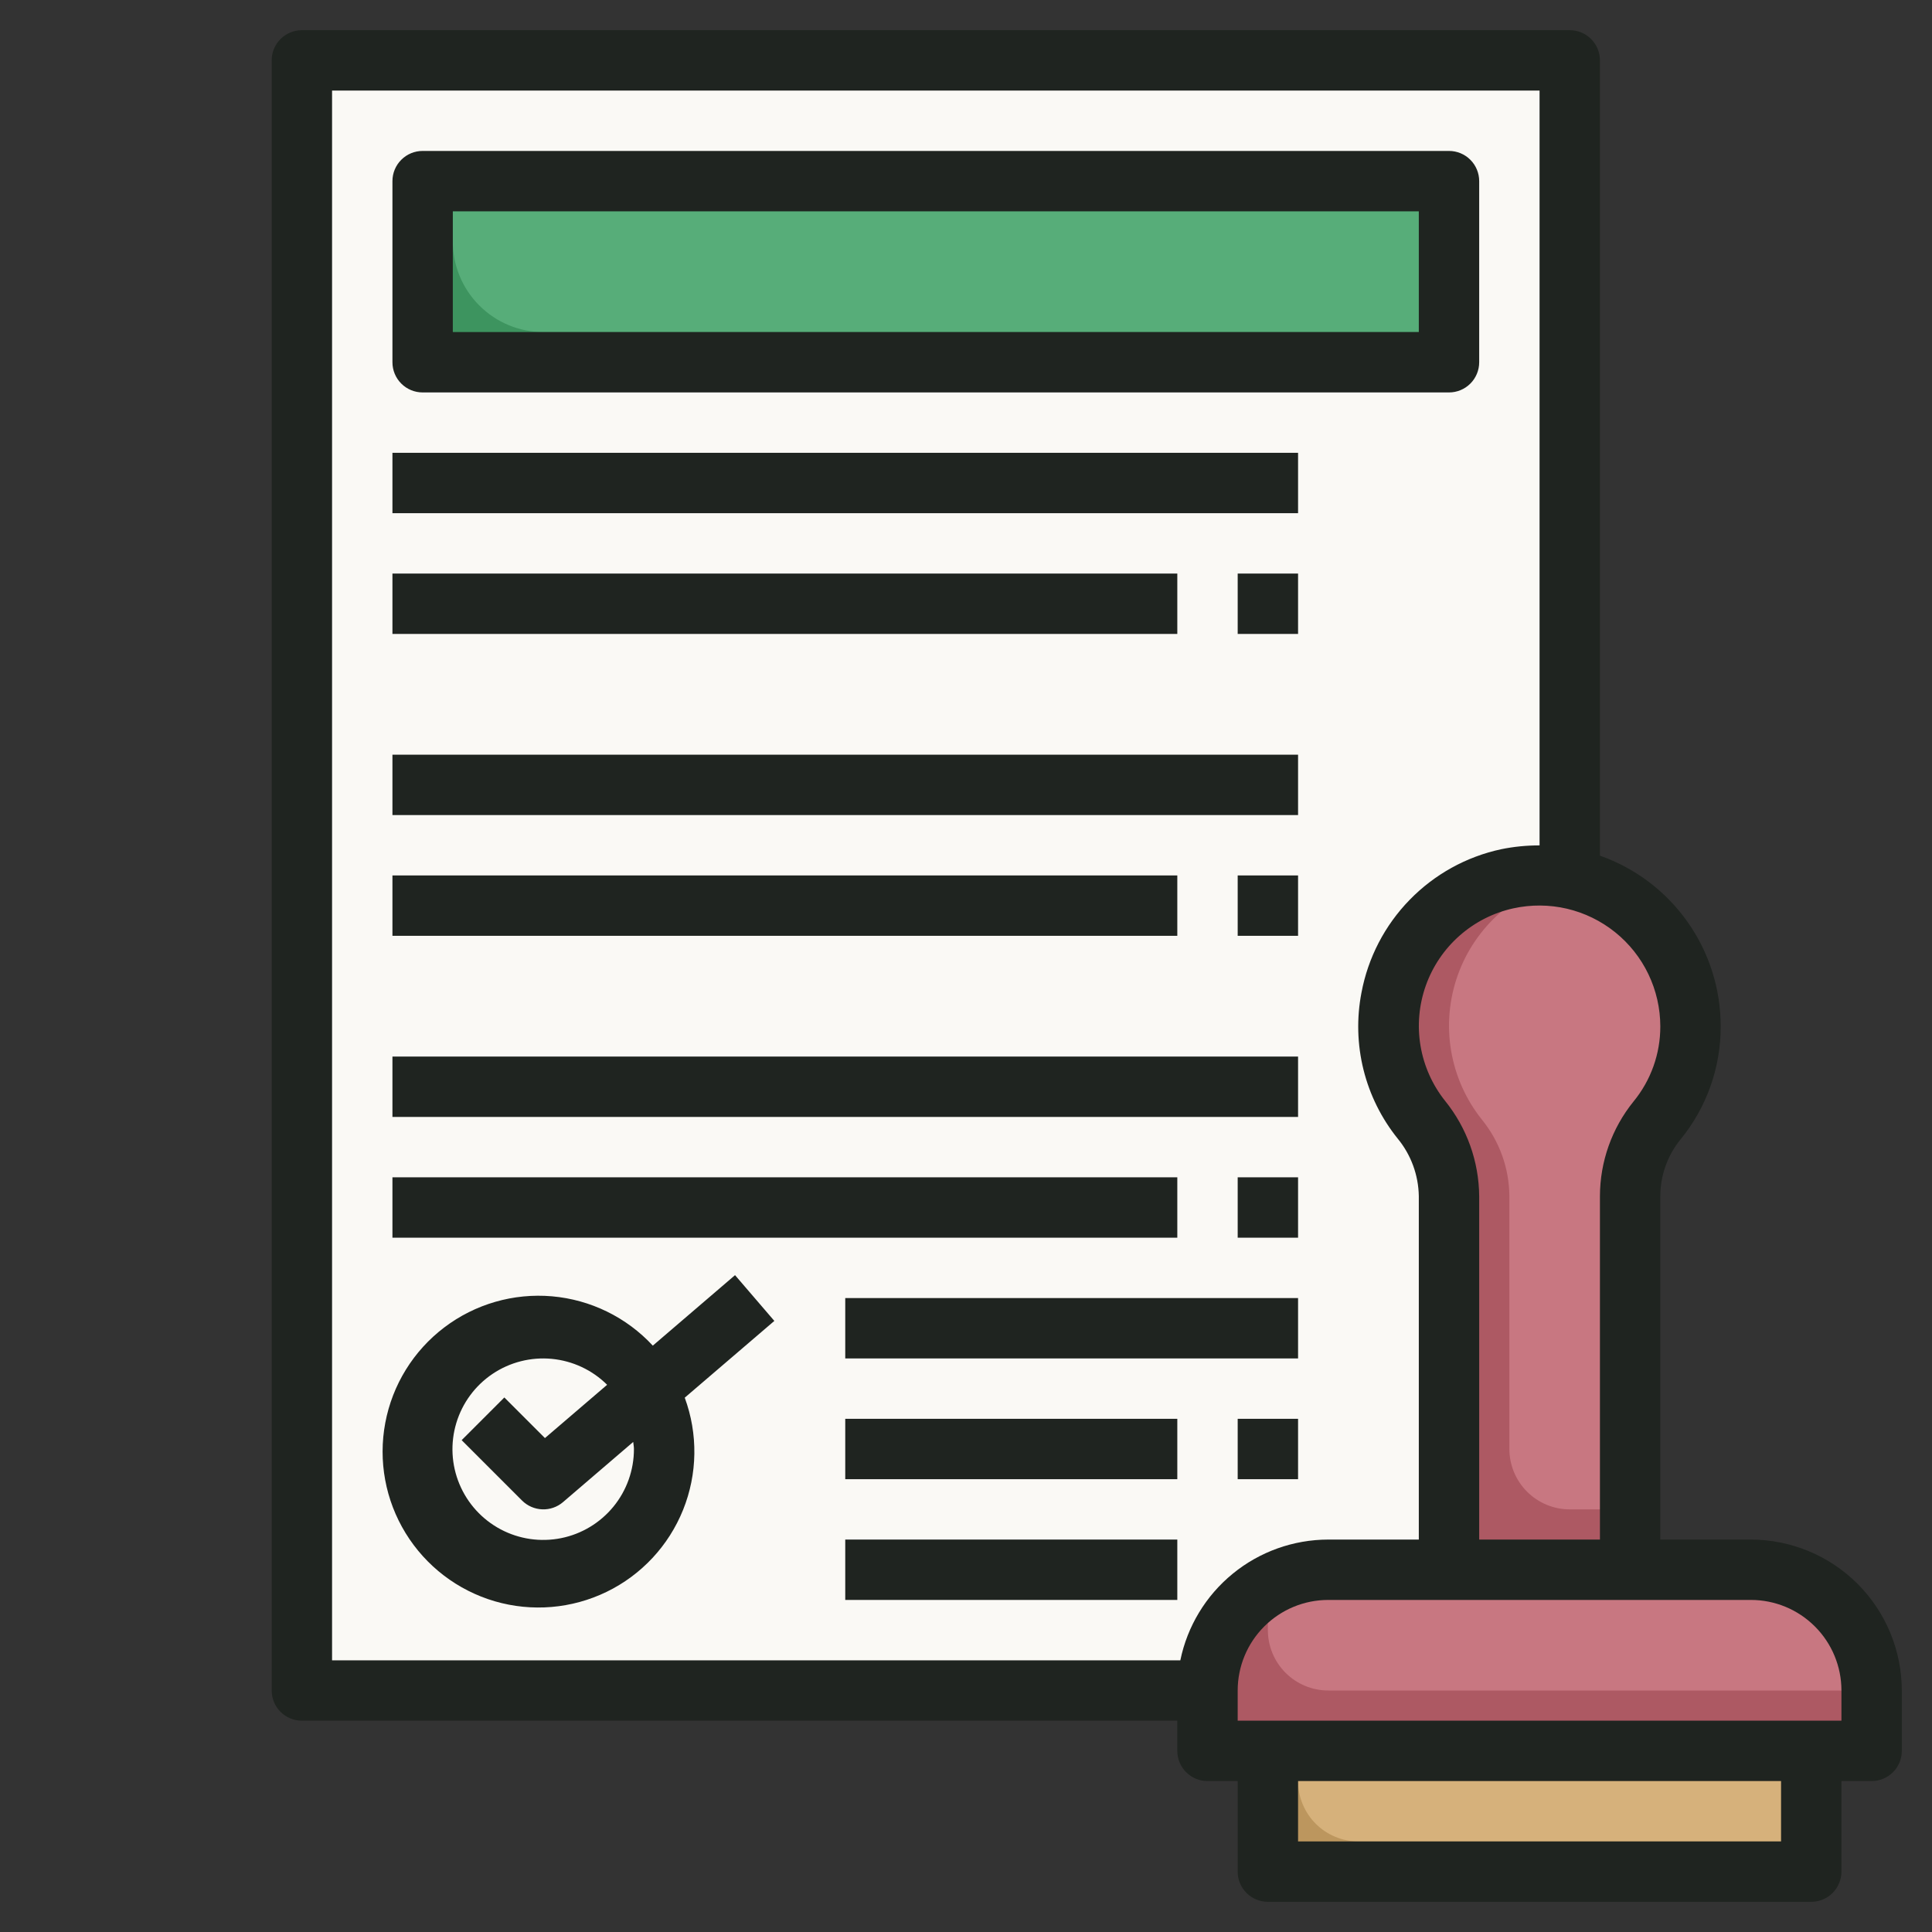 <svg width="64" height="64" viewBox="0 0 64 64" fill="none" xmlns="http://www.w3.org/2000/svg">
<rect x="0" y="0" width="64" height="64" fill="#333333" stroke="none"/>
<path d="M10 2H52V56H10V2Z" fill="#FAF9F5"/>
<path d="M12 50C12 51.061 12.421 52.078 13.172 52.828C13.922 53.579 14.939 54 16 54H52V2H12V50Z" fill="#FAF9F5"/>
<path d="M14 6H48V12H14V6Z" fill="#3D945F"/>
<path d="M15 8C15 8.796 15.316 9.559 15.879 10.121C16.441 10.684 17.204 11 18 11H48V6H15V8Z" fill="#57AD79"/>
<path d="M62 58H40V56C40 54.939 40.421 53.922 41.172 53.172C41.922 52.421 42.939 52 44 52H58C59.061 52 60.078 52.421 60.828 53.172C61.579 53.922 62 54.939 62 56V58Z" fill="#AD5963"/>
<path d="M56 34C56.003 32.753 55.54 31.55 54.702 30.627C53.864 29.704 52.711 29.128 51.469 29.01C50.228 28.893 48.988 29.244 47.992 29.994C46.996 30.744 46.316 31.84 46.086 33.065C45.951 33.769 45.971 34.493 46.143 35.188C46.316 35.884 46.638 36.533 47.086 37.092C47.67 37.808 47.992 38.701 48 39.625V52H54V39.624C54 38.712 54.314 37.827 54.889 37.119C55.608 36.239 56.001 35.137 56 34Z" fill="#AD5963"/>
<path d="M51.979 29.1L51.929 29.107C51.1 29.287 50.331 29.675 49.694 30.235C49.057 30.795 48.573 31.508 48.289 32.307C48.005 33.107 47.929 33.965 48.069 34.801C48.209 35.638 48.56 36.425 49.089 37.088C49.673 37.805 49.994 38.7 50 39.625V48C50 48.53 50.211 49.039 50.586 49.414C50.961 49.789 51.469 50 52 50H54V39.624C54 38.712 54.314 37.827 54.889 37.119C55.608 36.239 56.001 35.137 56 34C55.999 32.844 55.598 31.725 54.865 30.831C54.132 29.938 53.112 29.326 51.979 29.1Z" fill="#C87781"/>
<path d="M42 58H60V62H42V58Z" fill="#BC965E"/>
<path d="M43 59C43 59.53 43.211 60.039 43.586 60.414C43.961 60.789 44.47 61 45 61H60V58H43V59Z" fill="#D6B17B"/>
<path d="M58 52H44C43.296 52.004 42.605 52.195 42 52.555V54C42 54.53 42.211 55.039 42.586 55.414C42.961 55.789 43.47 56 44 56H62C62 54.939 61.579 53.922 60.828 53.172C60.078 52.421 59.061 52 58 52Z" fill="#C87781"/>
<path d="M58 51H55V39.624C55.001 38.942 55.235 38.28 55.665 37.75C56.532 36.693 57.004 35.367 57 34C57.001 32.759 56.617 31.549 55.9 30.536C55.184 29.523 54.17 28.757 53 28.345V2C53 1.735 52.895 1.48 52.707 1.293C52.52 1.105 52.265 1 52 1H10C9.735 1 9.48 1.105 9.293 1.293C9.105 1.48 9 1.735 9 2V56C9 56.265 9.105 56.52 9.293 56.707C9.48 56.895 9.735 57 10 57H39V58C39 58.265 39.105 58.52 39.293 58.707C39.48 58.895 39.735 59 40 59H41V62C41 62.265 41.105 62.52 41.293 62.707C41.48 62.895 41.735 63 42 63H60C60.265 63 60.52 62.895 60.707 62.707C60.895 62.52 61 62.265 61 62V59H62C62.265 59 62.52 58.895 62.707 58.707C62.895 58.52 63 58.265 63 58V56C62.998 54.674 62.471 53.404 61.534 52.466C60.596 51.529 59.326 51.002 58 51ZM55 34C55.002 34.908 54.688 35.788 54.112 36.489C53.394 37.377 53.002 38.483 53 39.624V51H49V39.625C48.991 38.475 48.593 37.361 47.87 36.467C47.448 35.938 47.168 35.309 47.056 34.642C46.944 33.974 47.005 33.289 47.231 32.651C47.457 32.013 47.842 31.443 48.35 30.995C48.857 30.547 49.471 30.235 50.132 30.09C50.717 29.962 51.323 29.966 51.907 30.102C52.49 30.239 53.035 30.505 53.502 30.88C53.969 31.255 54.346 31.73 54.605 32.27C54.864 32.81 54.999 33.401 55 34ZM39.1 55H11V3H51V28.005C50.572 28.004 50.145 28.046 49.726 28.132C48.572 28.38 47.518 28.964 46.695 29.81C45.872 30.655 45.317 31.725 45.1 32.885C44.937 33.729 44.96 34.599 45.167 35.433C45.374 36.268 45.761 37.047 46.3 37.717C46.743 38.255 46.989 38.928 47 39.625V51H44C42.848 51.002 41.731 51.4 40.839 52.129C39.946 52.857 39.332 53.871 39.1 55ZM59 61H43V59H59V61ZM61 57H41V56C41 55.204 41.316 54.441 41.879 53.879C42.441 53.316 43.204 53 44 53H58C58.796 53 59.559 53.316 60.121 53.879C60.684 54.441 61 55.204 61 56V57Z" fill="#1F2420"/>
<path d="M14 13H48C48.265 13 48.52 12.895 48.707 12.707C48.895 12.52 49 12.265 49 12V6C49 5.735 48.895 5.48 48.707 5.293C48.52 5.105 48.265 5 48 5H14C13.735 5 13.48 5.105 13.293 5.293C13.105 5.48 13 5.735 13 6V12C13 12.265 13.105 12.52 13.293 12.707C13.48 12.895 13.735 13 14 13ZM15 7H47V11H15V7Z" fill="#1F2420"/>
<path d="M13 15H43V17H13V15Z" fill="#1F2420"/>
<path d="M13 19H39V21H13V19Z" fill="#1F2420"/>
<path d="M41 19H43V21H41V19Z" fill="#1F2420"/>
<path d="M13 25H43V27H13V25Z" fill="#1F2420"/>
<path d="M13 29H39V31H13V29Z" fill="#1F2420"/>
<path d="M41 29H43V31H41V29Z" fill="#1F2420"/>
<path d="M13 35H43V37H13V35Z" fill="#1F2420"/>
<path d="M13 39H39V41H13V39Z" fill="#1F2420"/>
<path d="M41 39H43V41H41V39Z" fill="#1F2420"/>
<path d="M41 47H43V49H41V47Z" fill="#1F2420"/>
<path d="M24.349 42.241L21.625 44.576C20.754 43.636 19.564 43.054 18.287 42.942C17.011 42.831 15.738 43.198 14.717 43.973C13.696 44.747 12.999 45.874 12.763 47.133C12.526 48.393 12.766 49.696 13.437 50.788C14.107 51.88 15.16 52.684 16.39 53.044C17.62 53.403 18.94 53.292 20.093 52.733C21.246 52.173 22.149 51.205 22.628 50.016C23.107 48.827 23.126 47.502 22.683 46.3L25.651 43.757L24.349 42.241ZM21 48C21.001 48.695 20.762 49.37 20.322 49.908C19.882 50.446 19.269 50.816 18.588 50.953C17.906 51.09 17.198 50.987 16.584 50.661C15.97 50.335 15.488 49.806 15.22 49.164C14.952 48.523 14.915 47.808 15.115 47.142C15.315 46.476 15.739 45.9 16.316 45.512C16.893 45.124 17.587 44.948 18.279 45.014C18.971 45.08 19.619 45.383 20.112 45.873L18.052 47.638L16.707 46.293L15.293 47.707L17.293 49.707C17.471 49.885 17.71 49.989 17.962 49.999C18.214 50.009 18.46 49.923 18.651 49.759L20.976 47.766C20.983 47.844 21 47.92 21 48Z" fill="#1F2420"/>
<path d="M28 43H43V45H28V43Z" fill="#1F2420"/>
<path d="M28 47H39V49H28V47Z" fill="#1F2420"/>
<path d="M28 51H39V53H28V51Z" fill="#1F2420"/>
</svg>
